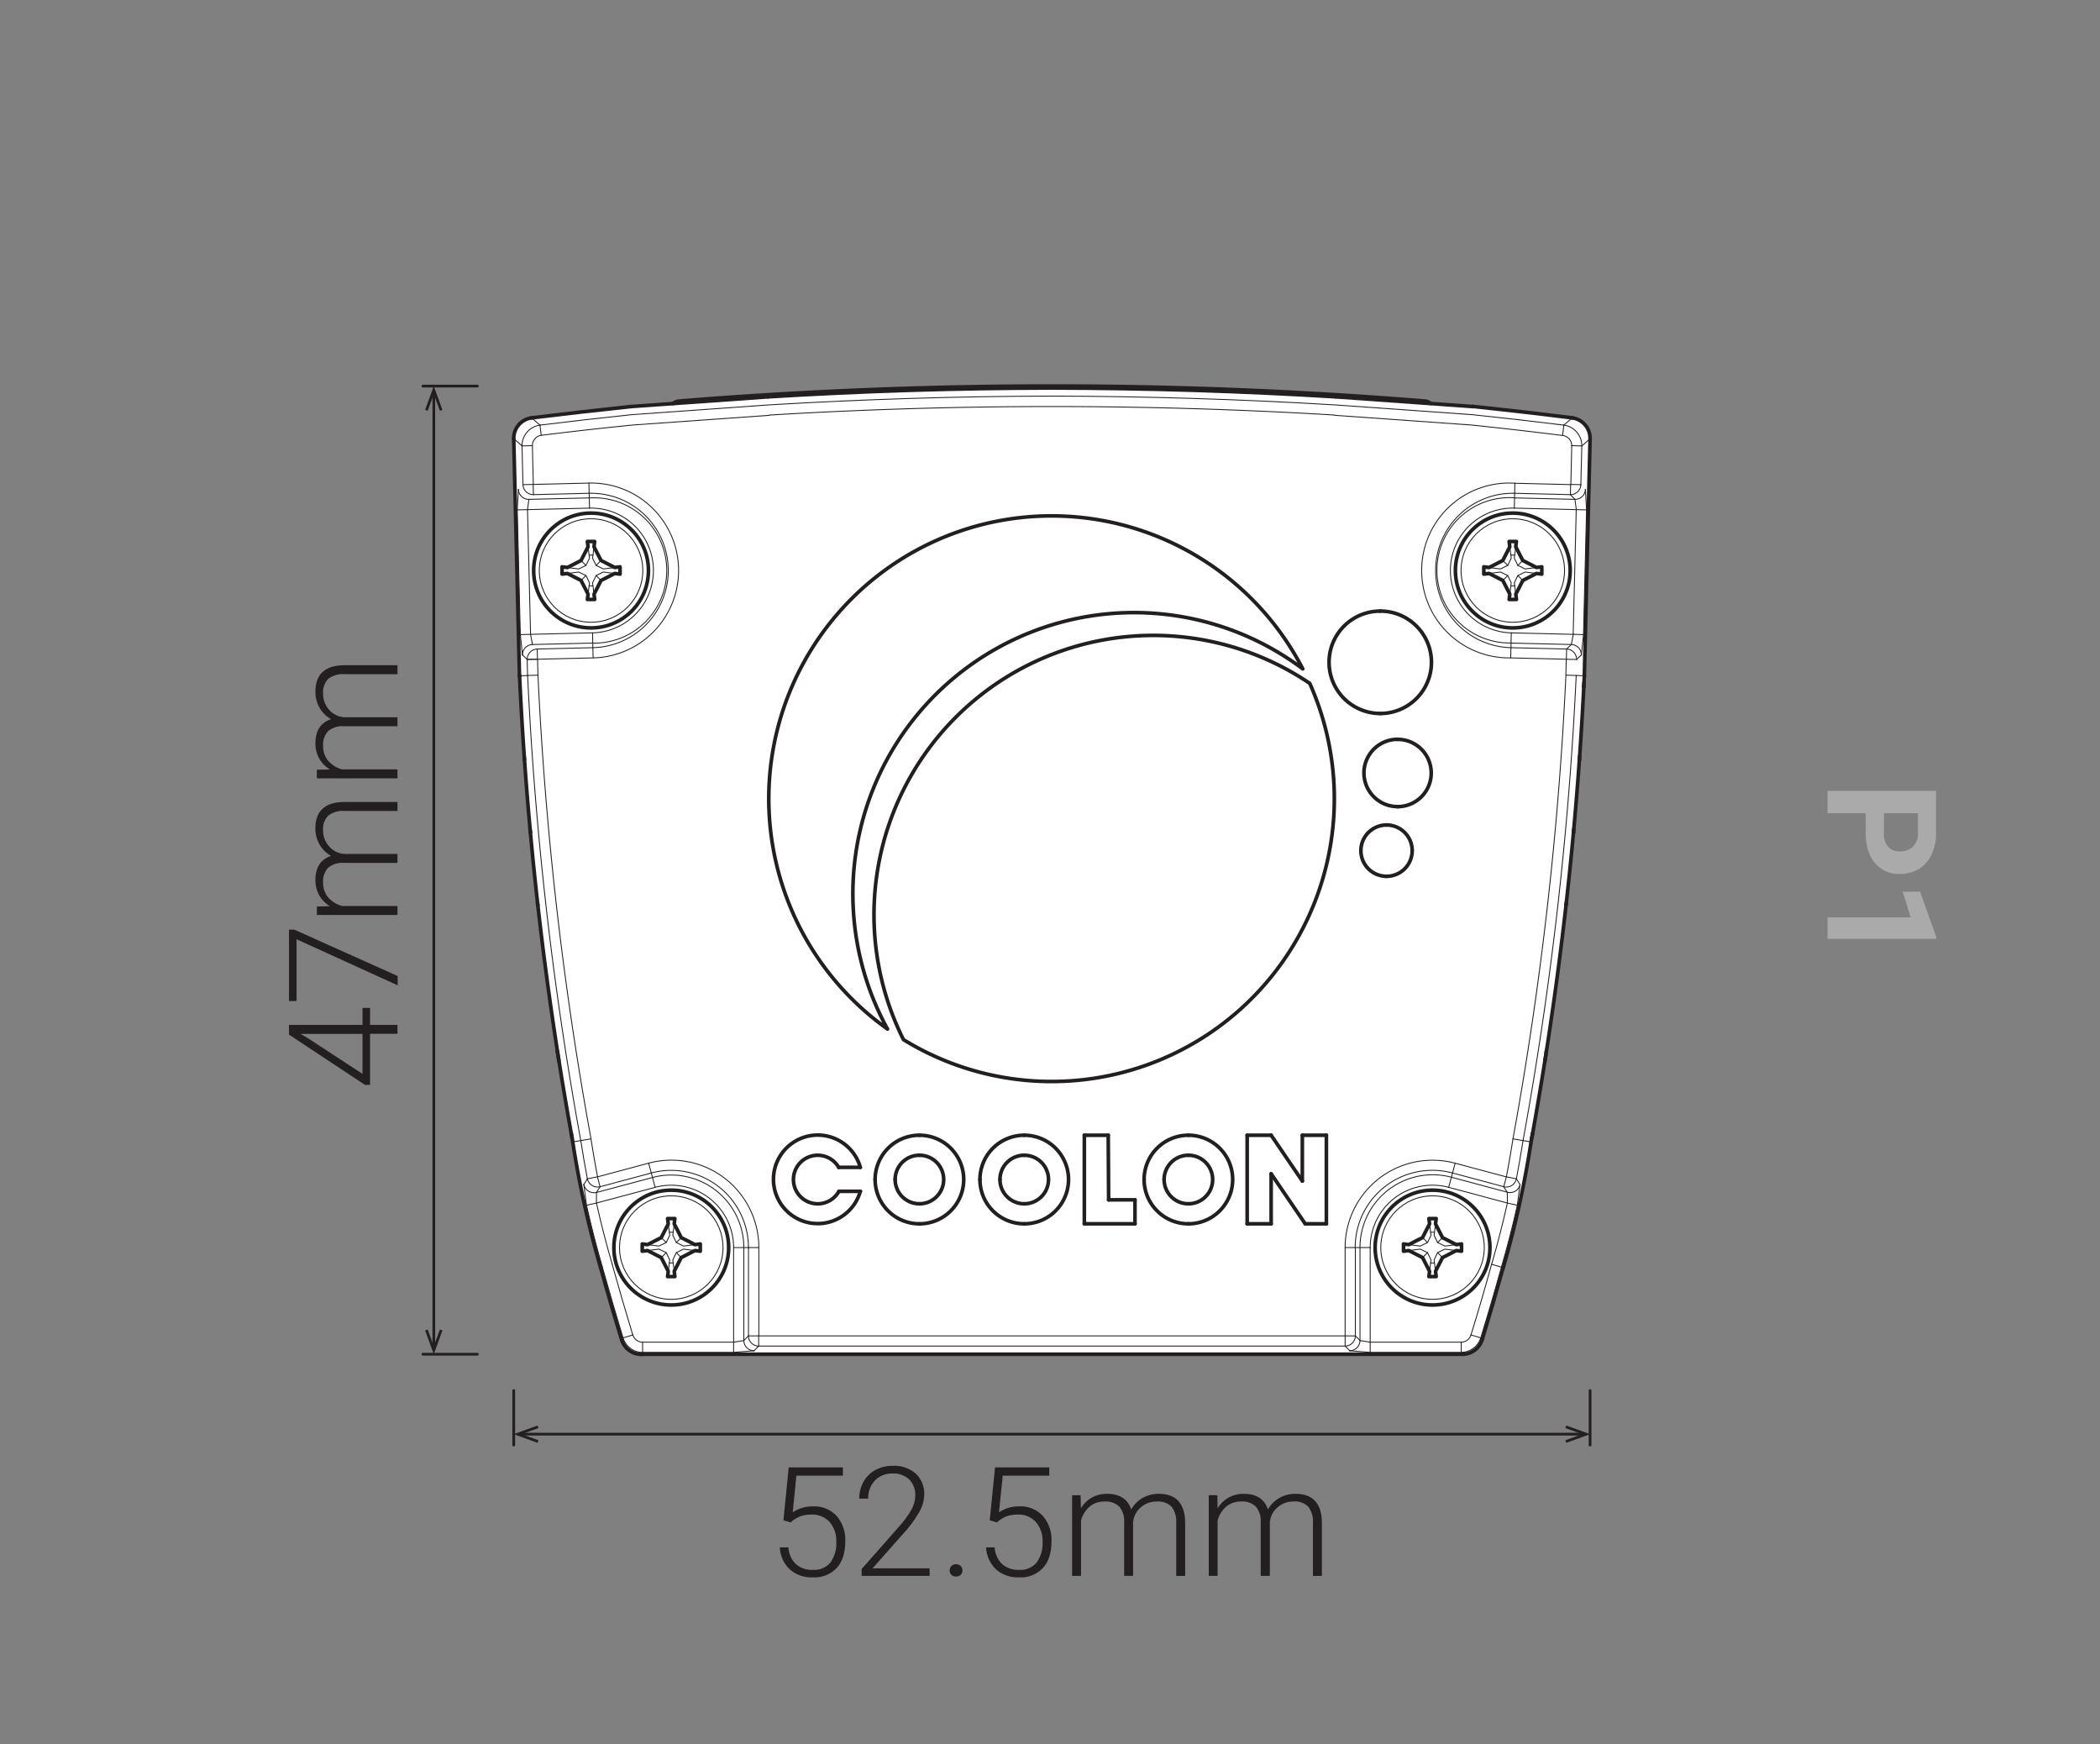 <?xml version="1.0" encoding="UTF-8"?> <svg xmlns="http://www.w3.org/2000/svg" id="Layer_1" data-name="Layer 1" viewBox="0 0 578 480"><rect x="0" y="0" width="578" height="480" fill="#808080" stroke="none"/><defs><style>.cls-1,.cls-4,.cls-5,.cls-7,.cls-8{fill:none;}.cls-1,.cls-4,.cls-5{stroke:#231f20;}.cls-1,.cls-4,.cls-5,.cls-6,.cls-7,.cls-8{stroke-linecap:round;stroke-linejoin:round;}.cls-1{stroke-width:0.75px;}.cls-2{fill:#231f20;}.cls-3,.cls-6{fill:#fff;}.cls-4,.cls-7{stroke-width:0.25px;}.cls-6,.cls-7,.cls-8{stroke:#221f1f;}.cls-9{fill:#aaa;}</style></defs><line class="cls-1" x1="437.65" y1="382.7" x2="437.65" y2="397.7"></line><line class="cls-1" x1="141.4" y1="382.7" x2="141.4" y2="397.7"></line><line class="cls-1" x1="143.51" y1="394.7" x2="435.54" y2="394.7"></line><polygon class="cls-2" points="147.95 397.09 148.2 396.38 143.59 394.7 148.2 393.02 147.95 392.32 141.4 394.7 147.95 397.09"></polygon><polygon class="cls-2" points="431.1 397.09 430.85 396.38 435.46 394.7 430.85 393.02 431.1 392.32 437.65 394.7 431.1 397.09"></polygon><path class="cls-2" d="M215.63,418.4l1.45-14.56H232v2.28H219.19l-1,10.09a9.73,9.73,0,0,1,5.62-1.64,8.3,8.3,0,0,1,6.44,2.62,10,10,0,0,1,2.4,7q0,4.71-2.34,7.32a8.39,8.39,0,0,1-6.59,2.6,9.08,9.08,0,0,1-6.31-2.17,8.85,8.85,0,0,1-2.77-6.09H217a7,7,0,0,0,2.07,4.62,6.63,6.63,0,0,0,4.65,1.57,5.79,5.79,0,0,0,4.83-2,9,9,0,0,0,1.63-5.78,7.77,7.77,0,0,0-1.82-5.35,6.31,6.31,0,0,0-5-2.08,9.23,9.23,0,0,0-3,.45,8.22,8.22,0,0,0-2.73,1.71Z"></path><path class="cls-2" d="M255.86,433.7h-18.7v-1.88l10.23-11.61a27.59,27.59,0,0,0,3.53-4.84,8.14,8.14,0,0,0,1-3.71,6,6,0,0,0-1.66-4.48,6.2,6.2,0,0,0-4.57-1.65,6.45,6.45,0,0,0-4.87,1.92,6.93,6.93,0,0,0-1.86,5H236.5a9.39,9.39,0,0,1,1.14-4.6,8.23,8.23,0,0,1,3.24-3.25,9.69,9.69,0,0,1,4.79-1.18,9,9,0,0,1,6.41,2.16,7.64,7.64,0,0,1,2.3,5.86,10,10,0,0,1-1.3,4.58,34.74,34.74,0,0,1-4.58,6.19l-8.33,9.41h15.69Z"></path><path class="cls-2" d="M261.39,432.23a1.72,1.72,0,0,1,.47-1.22,1.62,1.62,0,0,1,1.28-.51,1.67,1.67,0,0,1,1.29.51,1.72,1.72,0,0,1,.47,1.22,1.6,1.6,0,0,1-.47,1.18,1.8,1.8,0,0,1-1.29.46,1.74,1.74,0,0,1-1.28-.46A1.6,1.6,0,0,1,261.39,432.23Z"></path><path class="cls-2" d="M272.41,418.4l1.46-14.56H288.8v2.28H276l-1.05,10.09a9.76,9.76,0,0,1,5.62-1.64,8.29,8.29,0,0,1,6.44,2.62,10,10,0,0,1,2.4,7q0,4.71-2.34,7.32a8.36,8.36,0,0,1-6.58,2.6,9.06,9.06,0,0,1-6.31-2.17,8.85,8.85,0,0,1-2.77-6.09h2.36a7,7,0,0,0,2.07,4.62,6.61,6.61,0,0,0,4.65,1.57,5.81,5.81,0,0,0,4.83-2,9,9,0,0,0,1.63-5.78,7.81,7.81,0,0,0-1.82-5.35,6.32,6.32,0,0,0-5-2.08,9.21,9.21,0,0,0-3,.45,8.22,8.22,0,0,0-2.73,1.71Z"></path><path class="cls-2" d="M297.42,411.51l.09,3.61a8.19,8.19,0,0,1,3.07-3,8.44,8.44,0,0,1,4.1-1c3.5,0,5.73,1.44,6.67,4.31a8.33,8.33,0,0,1,3.18-3.19,8.85,8.85,0,0,1,4.39-1.12q7.13,0,7.28,7.8v14.8h-2.46V419.08a6.72,6.72,0,0,0-1.28-4.41,5.24,5.24,0,0,0-4.12-1.43,6.48,6.48,0,0,0-4.47,1.71,6.08,6.08,0,0,0-2,4.07V433.7h-2.46V418.9a6.09,6.09,0,0,0-1.34-4.26,5.37,5.37,0,0,0-4.07-1.4,6.2,6.2,0,0,0-4,1.32,7.7,7.7,0,0,0-2.46,3.93V433.7h-2.46V411.51Z"></path><path class="cls-2" d="M335.06,411.51l.08,3.61a8.21,8.21,0,0,1,3.08-3,8.41,8.41,0,0,1,4.1-1q5.25,0,6.66,4.31a8.47,8.47,0,0,1,3.18-3.19,8.88,8.88,0,0,1,4.39-1.12q7.14,0,7.28,7.8v14.8h-2.46V419.08a6.61,6.61,0,0,0-1.28-4.41,5.2,5.2,0,0,0-4.11-1.43,6.45,6.45,0,0,0-4.47,1.71,6,6,0,0,0-2,4.07V433.7H347V418.9a6.09,6.09,0,0,0-1.34-4.26,5.37,5.37,0,0,0-4.07-1.4,6.22,6.22,0,0,0-4,1.32,7.7,7.7,0,0,0-2.46,3.93V433.7H332.7V411.51Z"></path><path class="cls-2" d="M99.78,282.06V277.4h2.07v4.66h7.55v2.46h-7.55v14.05h-1.4L79.54,284.74v-2.68Zm0,13.49v-11H82.71l1.89,1.08Z"></path><path class="cls-2" d="M81,255.85l28.45,12.76v2.56L81.63,258.5v17H79.54V255.85Z"></path><path class="cls-2" d="M87.21,249.48l3.61-.08a8.24,8.24,0,0,1-3-3.08,8.44,8.44,0,0,1-1-4.1q0-5.25,4.3-6.66a8.47,8.47,0,0,1-3.19-3.18A8.87,8.87,0,0,1,86.8,228q0-7.14,7.79-7.28H109.4v2.46H94.77a6.61,6.61,0,0,0-4.41,1.28,5.24,5.24,0,0,0-1.43,4.11A6.54,6.54,0,0,0,90.64,233a6,6,0,0,0,4.07,2H109.4v2.47H94.59a6.09,6.09,0,0,0-4.26,1.34,5.37,5.37,0,0,0-1.4,4.07,6.22,6.22,0,0,0,1.32,4,7.7,7.7,0,0,0,3.93,2.46H109.4v2.46H87.21Z"></path><path class="cls-2" d="M87.21,211.85l3.61-.08a8.24,8.24,0,0,1-3-3.08,8.44,8.44,0,0,1-1-4.1q0-5.25,4.3-6.67a8.33,8.33,0,0,1-3.19-3.18,8.8,8.8,0,0,1-1.11-4.38q0-7.14,7.79-7.28H109.4v2.46H94.77a6.61,6.61,0,0,0-4.41,1.28,5.24,5.24,0,0,0-1.43,4.11,6.58,6.58,0,0,0,1.71,4.47,6.06,6.06,0,0,0,4.07,2H109.4v2.46H94.59a6.14,6.14,0,0,0-4.26,1.34,5.39,5.39,0,0,0-1.4,4.08,6.17,6.17,0,0,0,1.32,4,7.78,7.78,0,0,0,3.93,2.47H109.4v2.46H87.21Z"></path><line class="cls-1" x1="131.4" y1="372.7" x2="116.4" y2="372.7"></line><line class="cls-1" x1="131.4" y1="106.25" x2="116.4" y2="106.25"></line><line class="cls-1" x1="119.4" y1="108.37" x2="119.4" y2="370.58"></line><polygon class="cls-2" points="117.01 112.8 117.72 113.06 119.39 108.44 121.08 113.06 121.78 112.8 119.39 106.25 117.01 112.8"></polygon><polygon class="cls-2" points="117.01 366.15 117.72 365.89 119.39 370.51 121.08 365.89 121.78 366.15 119.39 372.7 117.01 366.15"></polygon><path class="cls-3" d="M405.38,111.88q13.69,1.43,27.35,3.14a5.67,5.67,0,0,1,4.92,5.72q-.75,32.61-1.57,65.24c0,.68-.06,1.33-.1,2,0,.32,0,.66-.06,1v0c-.3,6.39-.7,12.78-1.14,19.15l-.06.83v.1q-.69,9.62-1.55,19.2l-.08.77v.1c-.6,6.41-1.24,12.82-2,19.21l-.08.7v.08q-2.27,20.13-5.4,40.14c-.12.81-.26,1.63-.38,2.42,0,.06,0,.14,0,.2q-1.58,10-3.4,20.05l-.24,1.34-.18,1a263.81,263.81,0,0,1-7.66,34.58c-1.83,6.65-3.79,13.28-5.8,19.87a5.69,5.69,0,0,1-5.37,4H176.48a5.71,5.71,0,0,1-5.37-4q-3-9.89-5.79-19.87a262.23,262.23,0,0,1-7.67-34.58l-.18-1-.24-1.34q-1.81-10-3.4-20.05a.88.88,0,0,1,0-.2c-.12-.81-.26-1.61-.38-2.42q-3.1-20-5.4-40.14v-.08l-.07-.7c-.74-6.39-1.38-12.8-2-19.21V229l-.08-.77q-.85-9.66-1.55-19.3l-.06-.83c-.52-7.39-.93-14.78-1.29-22.16v-.14q-.81-32.58-1.57-65.1a5.67,5.67,0,0,1,4.91-5.72q13.65-1.69,27.36-3.14l11.6-.84a2.93,2.93,0,0,1,1.62-.67,1277.21,1277.21,0,0,1,205.32,0,2.72,2.72,0,0,1,1.55.65c3.82.28,7.62.56,11.43.82Z"></path><g id="LWPOLYLINE"><line class="cls-4" x1="377.13" y1="372.19" x2="371.5" y2="371.74"></line></g><g id="LWPOLYLINE-2" data-name="LWPOLYLINE"><line class="cls-4" x1="370.23" y1="370.46" x2="208.82" y2="370.46"></line></g><g id="LWPOLYLINE-3" data-name="LWPOLYLINE"><line class="cls-4" x1="207.55" y1="371.74" x2="201.92" y2="372.19"></line></g><g id="LWPOLYLINE-4" data-name="LWPOLYLINE"><line class="cls-4" x1="201.92" y1="372.19" x2="176.87" y2="372.19"></line></g><g id="LWPOLYLINE-5" data-name="LWPOLYLINE"><line class="cls-4" x1="402.18" y1="372.19" x2="377.13" y2="372.19"></line></g><g id="ARC"><path class="cls-4" d="M413.74,348.87l-.49-.14"></path></g><g id="LWPOLYLINE-6" data-name="LWPOLYLINE"><line class="cls-4" x1="436.36" y1="134.69" x2="436.68" y2="140.32"></line></g><g id="LWPOLYLINE-7" data-name="LWPOLYLINE"><line class="cls-4" x1="435.84" y1="174.65" x2="435.24" y2="180.26"></line></g><g id="ARC-2" data-name="ARC"><circle class="cls-4" cx="416.38" cy="157.01" r="9.23"></circle></g><g id="LWPOLYLINE-8" data-name="LWPOLYLINE"><line class="cls-4" x1="377.13" y1="343.35" x2="377.13" y2="369.38"></line></g><g id="LWPOLYLINE-9" data-name="LWPOLYLINE"><line class="cls-4" x1="377.13" y1="369.38" x2="402.18" y2="369.38"></line></g><g id="LWPOLYLINE-10" data-name="LWPOLYLINE"><line class="cls-4" x1="399.79" y1="322.82" x2="399.46" y2="324.05"></line></g><g id="LWPOLYLINE-11" data-name="LWPOLYLINE"><line class="cls-4" x1="374.32" y1="343.35" x2="373.04" y2="343.35"></line></g><g id="ARC-3" data-name="ARC"><path class="cls-4" d="M399.79,322.82A21.24,21.24,0,0,0,373,343.35"></path></g><g id="LWPOLYLINE-12" data-name="LWPOLYLINE"><line class="cls-4" x1="413.89" y1="326.6" x2="399.79" y2="322.82"></line></g><g id="LWPOLYLINE-13" data-name="LWPOLYLINE"><line class="cls-4" x1="373.04" y1="343.35" x2="373.04" y2="367.65"></line></g><g id="LWPOLYLINE-14" data-name="LWPOLYLINE"><line class="cls-4" x1="415.9" y1="176.98" x2="415.87" y2="178.25"></line></g><g id="LWPOLYLINE-15" data-name="LWPOLYLINE"><line class="cls-4" x1="416.89" y1="135.76" x2="416.86" y2="137.03"></line></g><g id="ARC-4" data-name="ARC"><path class="cls-4" d="M416.86,137a20,20,0,1,0-1,39.95"></path></g><g id="ARC-5" data-name="ARC"><path class="cls-4" d="M416.89,135.76a21.25,21.25,0,1,0-1,42.49"></path></g><g id="ARC-6" data-name="ARC"><path class="cls-4" d="M437.65,120.74l-2.28,2"></path></g><g id="ARC-7" data-name="ARC"><path class="cls-4" d="M432.73,115l-2.3,2"></path></g><g id="ARC-8" data-name="ARC"><path class="cls-4" d="M407.94,368.73c-.08-.13-.29-.4-.38-.52"></path></g><g id="LWPOLYLINE-16" data-name="LWPOLYLINE"><line class="cls-4" x1="377.13" y1="369.38" x2="374.32" y2="368.93"></line></g><g id="LWPOLYLINE-17" data-name="LWPOLYLINE"><line class="cls-4" x1="377.13" y1="369.38" x2="377.13" y2="372.19"></line></g><g id="LWPOLYLINE-18" data-name="LWPOLYLINE"><line class="cls-4" x1="402.18" y1="372.19" x2="402.18" y2="369.38"></line></g><g id="LWPOLYLINE-19" data-name="LWPOLYLINE"><line class="cls-4" x1="373.04" y1="367.65" x2="374.32" y2="368.93"></line></g><g id="ARC-9" data-name="ARC"><path class="cls-4" d="M370.23,370.46a2.84,2.84,0,0,0,2.81-2.81"></path></g><g id="LWPOLYLINE-20" data-name="LWPOLYLINE"><line class="cls-4" x1="371.5" y1="371.74" x2="370.23" y2="370.46"></line></g><g id="ARC-10" data-name="ARC"><path class="cls-4" d="M402.18,372.19a5.69,5.69,0,0,0,5.38-4"></path></g><g id="LWPOLYLINE-21" data-name="LWPOLYLINE"><line class="cls-4" x1="373.04" y1="367.65" x2="370.23" y2="367.65"></line></g><g id="LWPOLYLINE-22" data-name="LWPOLYLINE"><line class="cls-4" x1="370.23" y1="367.65" x2="370.23" y2="370.46"></line></g><g id="LWPOLYLINE-23" data-name="LWPOLYLINE"><line class="cls-4" x1="377.13" y1="343.35" x2="374.32" y2="343.35"></line></g><g id="LWPOLYLINE-24" data-name="LWPOLYLINE"><line class="cls-4" x1="399.46" y1="324.05" x2="398.73" y2="326.77"></line></g><g id="ARC-11" data-name="ARC"><path class="cls-4" d="M398.73,326.77a17.15,17.15,0,0,0-21.6,16.58"></path></g><g id="ARC-12" data-name="ARC"><path class="cls-4" d="M404.87,367.39q3-9.69,5.67-19.44"></path></g><g id="LWPOLYLINE-25" data-name="LWPOLYLINE"><line class="cls-4" x1="414.88" y1="331.09" x2="398.73" y2="326.77"></line></g><g id="LWPOLYLINE-26" data-name="LWPOLYLINE"><line class="cls-4" x1="413.25" y1="348.73" x2="410.54" y2="347.95"></line></g><g id="ARC-13" data-name="ARC"><path class="cls-4" d="M410.54,348q2.44-8.35,4.34-16.86"></path></g><g id="LWPOLYLINE-27" data-name="LWPOLYLINE"><line class="cls-4" x1="370.23" y1="343.35" x2="373.04" y2="343.35"></line></g><g id="LWPOLYLINE-28" data-name="LWPOLYLINE"><line class="cls-4" x1="399.79" y1="322.82" x2="400.52" y2="320.11"></line></g><g id="LWPOLYLINE-29" data-name="LWPOLYLINE"><line class="cls-4" x1="418.36" y1="326.02" x2="417.62" y2="331.7"></line></g><g id="LWPOLYLINE-30" data-name="LWPOLYLINE"><line class="cls-4" x1="414.87" y1="328.18" x2="414.88" y2="331.09"></line></g><g id="ARC-14" data-name="ARC"><path class="cls-4" d="M418.36,326l-1-1.6"></path></g><g id="ARC-15" data-name="ARC"><path class="cls-4" d="M413.89,326.6a2.84,2.84,0,0,0,3.45-2.05.61.61,0,0,0,0-.13"></path></g><g id="ARC-16" data-name="ARC"><path class="cls-4" d="M414.87,328.18c-.32-.53-.65-1.06-1-1.58"></path></g><g id="ARC-17" data-name="ARC"><path class="cls-4" d="M418.36,326l0,.12a2.84,2.84,0,0,1-3.46,2l-15.41-4.13A20,20,0,0,0,375,338.18a19.68,19.68,0,0,0-.68,5.17v25.58a2.85,2.85,0,0,1-2.82,2.81"></path></g><g id="LWPOLYLINE-31" data-name="LWPOLYLINE"><line class="cls-4" x1="414.61" y1="323.88" x2="413.89" y2="326.6"></line></g><g id="LWPOLYLINE-32" data-name="LWPOLYLINE"><line class="cls-4" x1="432.5" y1="177.38" x2="415.9" y2="176.98"></line></g><g id="LWPOLYLINE-33" data-name="LWPOLYLINE"><line class="cls-4" x1="415.96" y1="174.17" x2="415.9" y2="176.98"></line></g><g id="LWPOLYLINE-34" data-name="LWPOLYLINE"><line class="cls-4" x1="415.96" y1="174.17" x2="433.02" y2="174.58"></line></g><g id="ARC-18" data-name="ARC"><path class="cls-4" d="M433.94,181.5l1.3-1.24"></path></g><g id="ARC-19" data-name="ARC"><path class="cls-4" d="M435.24,180.26a2.83,2.83,0,0,0-2.74-2.88"></path></g><g id="ARC-20" data-name="ARC"><path class="cls-4" d="M431.19,178.62l1.31-1.24"></path></g><g id="ARC-21" data-name="ARC"><path class="cls-4" d="M433.94,181.5a2.85,2.85,0,0,0-2.75-2.88"></path></g><g id="LWPOLYLINE-35" data-name="LWPOLYLINE"><line class="cls-4" x1="431.19" y1="178.62" x2="431.12" y2="181.43"></line></g><g id="LWPOLYLINE-36" data-name="LWPOLYLINE"><line class="cls-4" x1="416.86" y1="137.03" x2="416.79" y2="139.84"></line></g><g id="ARC-22" data-name="ARC"><path class="cls-4" d="M416.79,139.84a17.17,17.17,0,0,0-.83,34.33"></path></g><g id="LWPOLYLINE-37" data-name="LWPOLYLINE"><line class="cls-4" x1="433.02" y1="174.58" x2="432.5" y2="177.38"></line></g><g id="LWPOLYLINE-38" data-name="LWPOLYLINE"><line class="cls-4" x1="415.87" y1="178.25" x2="431.19" y2="178.62"></line></g><g id="LWPOLYLINE-39" data-name="LWPOLYLINE"><line class="cls-4" x1="415.87" y1="178.25" x2="415.8" y2="181.06"></line></g><g id="LWPOLYLINE-40" data-name="LWPOLYLINE"><line class="cls-4" x1="416.86" y1="137.03" x2="433.48" y2="137.43"></line></g><g id="LWPOLYLINE-41" data-name="LWPOLYLINE"><line class="cls-4" x1="433.86" y1="140.26" x2="416.79" y2="139.84"></line></g><g id="ARC-23" data-name="ARC"><path class="cls-4" d="M433,174.58q.44-17.16.84-34.32"></path></g><g id="LWPOLYLINE-42" data-name="LWPOLYLINE"><line class="cls-4" x1="433.48" y1="137.43" x2="433.86" y2="140.26"></line></g><g id="LWPOLYLINE-43" data-name="LWPOLYLINE"><line class="cls-4" x1="416.89" y1="135.76" x2="416.95" y2="132.95"></line></g><g id="LWPOLYLINE-44" data-name="LWPOLYLINE"><line class="cls-4" x1="432.23" y1="136.13" x2="416.89" y2="135.76"></line></g><g id="ARC-24" data-name="ARC"><path class="cls-4" d="M432.23,136.13a2.84,2.84,0,0,0,2.88-2.75"></path></g><g id="ARC-25" data-name="ARC"><path class="cls-4" d="M433.48,137.43l-1.25-1.3"></path></g><g id="ARC-26" data-name="ARC"><path class="cls-4" d="M433.48,137.43a2.83,2.83,0,0,0,2.88-2.74"></path></g><g id="LWPOLYLINE-45" data-name="LWPOLYLINE"><line class="cls-4" x1="432.3" y1="133.32" x2="432.23" y2="136.13"></line></g><g id="ARC-27" data-name="ARC"><circle class="cls-4" cx="416.38" cy="157.01" r="12.05"></circle></g><g id="LWPOLYLINE-46" data-name="LWPOLYLINE"><line class="cls-4" x1="145.11" y1="181.5" x2="145.1" y2="181.5"></line></g><g id="LWPOLYLINE-47" data-name="LWPOLYLINE"><line class="cls-4" x1="143.81" y1="180.26" x2="143.21" y2="174.65"></line></g><g id="LWPOLYLINE-48" data-name="LWPOLYLINE"><line class="cls-4" x1="142.37" y1="140.32" x2="142.69" y2="134.69"></line></g><g id="LWPOLYLINE-49" data-name="LWPOLYLINE"><line class="cls-4" x1="176.87" y1="369.38" x2="201.92" y2="369.38"></line></g><g id="LWPOLYLINE-50" data-name="LWPOLYLINE"><line class="cls-4" x1="179.59" y1="324.05" x2="179.26" y2="322.82"></line></g><g id="ARC-28" data-name="ARC"><path class="cls-4" d="M206,343.35a21.26,21.26,0,0,0-26.75-20.53"></path></g><g id="LWPOLYLINE-51" data-name="LWPOLYLINE"><line class="cls-4" x1="206.01" y1="343.35" x2="204.73" y2="343.35"></line></g><g id="LWPOLYLINE-52" data-name="LWPOLYLINE"><line class="cls-4" x1="179.26" y1="322.82" x2="165.16" y2="326.6"></line></g><g id="LWPOLYLINE-53" data-name="LWPOLYLINE"><line class="cls-4" x1="206.01" y1="367.65" x2="206.01" y2="343.35"></line></g><g id="ARC-29" data-name="ARC"><path class="cls-4" d="M163.18,178.25a21.25,21.25,0,1,0-1-42.49"></path></g><g id="LWPOLYLINE-54" data-name="LWPOLYLINE"><line class="cls-4" x1="163.18" y1="178.25" x2="163.15" y2="176.98"></line></g><g id="ARC-30" data-name="ARC"><path class="cls-4" d="M163.15,177a20,20,0,1,0-1-39.95"></path></g><g id="LWPOLYLINE-55" data-name="LWPOLYLINE"><line class="cls-4" x1="162.19" y1="137.03" x2="162.16" y2="135.76"></line></g><g id="ARC-31" data-name="ARC"><path class="cls-4" d="M143.68,122.72l-2.28-2"></path></g><g id="ARC-32" data-name="ARC"><path class="cls-4" d="M148.62,117l-2.3-2"></path></g><g id="ARC-33" data-name="ARC"><path class="cls-4" d="M176.87,372.19l-.39.51"></path></g><g id="ARC-34" data-name="ARC"><path class="cls-4" d="M171.49,368.21l-.37.5"></path></g><g id="LWPOLYLINE-56" data-name="LWPOLYLINE"><line class="cls-4" x1="204.73" y1="368.93" x2="201.92" y2="369.38"></line></g><g id="LWPOLYLINE-57" data-name="LWPOLYLINE"><line class="cls-4" x1="176.87" y1="369.38" x2="176.87" y2="372.19"></line></g><g id="LWPOLYLINE-58" data-name="LWPOLYLINE"><line class="cls-4" x1="208.82" y1="370.46" x2="207.55" y2="371.74"></line></g><g id="ARC-35" data-name="ARC"><path class="cls-4" d="M206,367.65a2.84,2.84,0,0,0,2.81,2.81"></path></g><g id="LWPOLYLINE-59" data-name="LWPOLYLINE"><line class="cls-4" x1="204.73" y1="368.93" x2="206.01" y2="367.65"></line></g><g id="ARC-36" data-name="ARC"><path class="cls-4" d="M171.49,368.21a5.69,5.69,0,0,0,5.38,4"></path></g><g id="LWPOLYLINE-60" data-name="LWPOLYLINE"><line class="cls-4" x1="208.82" y1="370.46" x2="208.82" y2="367.65"></line></g><g id="LWPOLYLINE-61" data-name="LWPOLYLINE"><line class="cls-4" x1="204.73" y1="343.35" x2="201.92" y2="343.35"></line></g><g id="LWPOLYLINE-62" data-name="LWPOLYLINE"><line class="cls-4" x1="180.32" y1="326.77" x2="179.59" y2="324.05"></line></g><g id="ARC-37" data-name="ARC"><path class="cls-4" d="M168.51,348q2.72,9.76,5.67,19.44"></path></g><g id="LWPOLYLINE-63" data-name="LWPOLYLINE"><line class="cls-4" x1="206.01" y1="367.65" x2="208.82" y2="367.65"></line></g><g id="ARC-38" data-name="ARC"><path class="cls-4" d="M164.17,331.09q1.89,8.51,4.34,16.86"></path></g><g id="LWPOLYLINE-64" data-name="LWPOLYLINE"><line class="cls-4" x1="206.01" y1="343.35" x2="208.82" y2="343.35"></line></g><g id="LWPOLYLINE-65" data-name="LWPOLYLINE"><line class="cls-4" x1="178.53" y1="320.11" x2="179.26" y2="322.82"></line></g><g id="LWPOLYLINE-66" data-name="LWPOLYLINE"><line class="cls-4" x1="164.17" y1="331.09" x2="164.17" y2="328.18"></line></g><g id="LWPOLYLINE-67" data-name="LWPOLYLINE"><line class="cls-4" x1="161.43" y1="331.7" x2="160.69" y2="326.02"></line></g><g id="LWPOLYLINE-68" data-name="LWPOLYLINE"><line class="cls-4" x1="164.44" y1="323.88" x2="165.16" y2="326.6"></line></g><g id="ARC-39" data-name="ARC"><path class="cls-4" d="M165.16,326.6l-1,1.58"></path></g><g id="ARC-40" data-name="ARC"><path class="cls-4" d="M161.67,324.42a2.86,2.86,0,0,0,3.36,2.21l.13,0"></path></g><g id="ARC-41" data-name="ARC"><path class="cls-4" d="M161.67,324.42l-1,1.6"></path></g><g id="ARC-42" data-name="ARC"><path class="cls-4" d="M160.69,326a2.84,2.84,0,0,0,3.36,2.19l.12,0,15.42-4.13a20,20,0,0,1,25.14,19.3v25.58a2.85,2.85,0,0,0,2.82,2.81"></path></g><g id="LWPOLYLINE-69" data-name="LWPOLYLINE"><line class="cls-4" x1="146.03" y1="174.58" x2="163.09" y2="174.17"></line></g><g id="LWPOLYLINE-70" data-name="LWPOLYLINE"><line class="cls-4" x1="163.15" y1="176.98" x2="146.55" y2="177.38"></line></g><g id="ARC-43" data-name="ARC"><path class="cls-4" d="M143.81,180.26l1.29,1.24"></path></g><g id="ARC-44" data-name="ARC"><path class="cls-4" d="M145.11,181.43v.07"></path></g><g id="ARC-45" data-name="ARC"><path class="cls-4" d="M147.86,178.62a2.85,2.85,0,0,0-2.75,2.81"></path></g><g id="LWPOLYLINE-71" data-name="LWPOLYLINE"><line class="cls-4" x1="145.11" y1="181.5" x2="147.93" y2="181.43"></line></g><g id="LWPOLYLINE-72" data-name="LWPOLYLINE"><line class="cls-4" x1="147.93" y1="181.43" x2="145.11" y2="181.43"></line></g><g id="LWPOLYLINE-73" data-name="LWPOLYLINE"><line class="cls-4" x1="147.93" y1="181.43" x2="147.86" y2="178.62"></line></g><g id="LWPOLYLINE-74" data-name="LWPOLYLINE"><line class="cls-4" x1="163.15" y1="176.98" x2="163.09" y2="174.17"></line></g><g id="ARC-46" data-name="ARC"><path class="cls-4" d="M163.09,174.17a17.17,17.17,0,0,0-.83-34.33"></path></g><g id="ARC-47" data-name="ARC"><path class="cls-4" d="M146.55,177.38a2.83,2.83,0,0,0-2.74,2.88"></path></g><g id="LWPOLYLINE-75" data-name="LWPOLYLINE"><line class="cls-4" x1="146.55" y1="177.38" x2="146.03" y2="174.58"></line></g><g id="LWPOLYLINE-76" data-name="LWPOLYLINE"><line class="cls-4" x1="163.25" y1="181.06" x2="163.18" y2="178.25"></line></g><g id="LWPOLYLINE-77" data-name="LWPOLYLINE"><line class="cls-4" x1="147.86" y1="178.62" x2="163.18" y2="178.25"></line></g><g id="LWPOLYLINE-78" data-name="LWPOLYLINE"><line class="cls-4" x1="162.26" y1="139.84" x2="162.19" y2="137.03"></line></g><g id="LWPOLYLINE-79" data-name="LWPOLYLINE"><line class="cls-4" x1="162.26" y1="139.84" x2="145.19" y2="140.26"></line></g><g id="LWPOLYLINE-80" data-name="LWPOLYLINE"><line class="cls-4" x1="145.57" y1="137.43" x2="162.19" y2="137.03"></line></g><g id="ARC-48" data-name="ARC"><path class="cls-4" d="M145.19,140.26q.41,17.16.84,34.32"></path></g><g id="LWPOLYLINE-81" data-name="LWPOLYLINE"><line class="cls-4" x1="145.19" y1="140.26" x2="145.57" y2="137.43"></line></g><g id="LWPOLYLINE-82" data-name="LWPOLYLINE"><line class="cls-4" x1="162.09" y1="132.95" x2="162.16" y2="135.76"></line></g><g id="LWPOLYLINE-83" data-name="LWPOLYLINE"><line class="cls-4" x1="162.16" y1="135.76" x2="146.82" y2="136.13"></line></g><g id="ARC-49" data-name="ARC"><path class="cls-4" d="M143.94,133.38a2.84,2.84,0,0,0,2.88,2.75"></path></g><g id="ARC-50" data-name="ARC"><path class="cls-4" d="M142.69,134.69a2.83,2.83,0,0,0,2.88,2.74"></path></g><g id="LWPOLYLINE-84" data-name="LWPOLYLINE"><line class="cls-4" x1="146.82" y1="136.13" x2="146.75" y2="133.32"></line></g><g id="ARC-51" data-name="ARC"><path class="cls-4" d="M148.62,117a5.72,5.72,0,0,0-4.94,5.72"></path></g><g id="ARC-52" data-name="ARC"><path class="cls-5" d="M171.11,368.73a5.68,5.68,0,0,0,5.37,4"></path></g><g id="ARC-53" data-name="ARC"><path class="cls-5" d="M402.57,372.7a5.68,5.68,0,0,0,5.37-4"></path></g><g id="ARC-54" data-name="ARC"><path class="cls-5" d="M146.32,115a5.69,5.69,0,0,0-4.92,5.71"></path></g><g id="ARC-55" data-name="ARC"><path class="cls-4" d="M174.18,367.39a2.85,2.85,0,0,0,2.69,2"></path></g><g id="ARC-56" data-name="ARC"><path class="cls-4" d="M404.87,367.39a2.85,2.85,0,0,1-2.69,2"></path></g><g id="LWPOLYLINE-85" data-name="LWPOLYLINE"><line class="cls-5" x1="236.82" y1="327.87" x2="230.9" y2="327.87"></line></g><g id="LWPOLYLINE-86" data-name="LWPOLYLINE"><line class="cls-5" x1="230.84" y1="321.27" x2="236.79" y2="321.27"></line></g><g id="LWPOLYLINE-87" data-name="LWPOLYLINE"><line class="cls-5" x1="298.45" y1="336.81" x2="312.39" y2="336.81"></line></g><g id="LWPOLYLINE-88" data-name="LWPOLYLINE"><line class="cls-5" x1="312.39" y1="336.81" x2="312.39" y2="330.21"></line></g><g id="LWPOLYLINE-89" data-name="LWPOLYLINE"><line class="cls-5" x1="312.39" y1="330.21" x2="305.14" y2="330.21"></line></g><g id="LWPOLYLINE-90" data-name="LWPOLYLINE"><line class="cls-5" x1="305.03" y1="312.43" x2="298.45" y2="312.43"></line></g><g id="LWPOLYLINE-91" data-name="LWPOLYLINE"><line class="cls-5" x1="298.45" y1="312.43" x2="298.45" y2="336.81"></line></g><g id="LWPOLYLINE-92" data-name="LWPOLYLINE"><line class="cls-5" x1="343.27" y1="336.81" x2="349.87" y2="336.81"></line></g><g id="LWPOLYLINE-93" data-name="LWPOLYLINE"><line class="cls-5" x1="349.87" y1="336.81" x2="349.87" y2="323.04"></line></g><g id="LWPOLYLINE-94" data-name="LWPOLYLINE"><line class="cls-5" x1="359.24" y1="336.81" x2="365.07" y2="336.81"></line></g><g id="LWPOLYLINE-95" data-name="LWPOLYLINE"><line class="cls-5" x1="365.07" y1="336.81" x2="365.07" y2="312.43"></line></g><g id="LWPOLYLINE-96" data-name="LWPOLYLINE"><line class="cls-5" x1="365.07" y1="312.43" x2="358.45" y2="312.43"></line></g><g id="LWPOLYLINE-97" data-name="LWPOLYLINE"><line class="cls-5" x1="358.45" y1="312.43" x2="358.45" y2="325.04"></line></g><g id="LWPOLYLINE-98" data-name="LWPOLYLINE"><line class="cls-5" x1="349.87" y1="312.43" x2="343.27" y2="312.43"></line></g><g id="LWPOLYLINE-99" data-name="LWPOLYLINE"><line class="cls-5" x1="343.27" y1="312.43" x2="343.27" y2="336.81"></line></g><g id="LWPOLYLINE-100" data-name="LWPOLYLINE"><line class="cls-5" x1="176.48" y1="372.7" x2="402.57" y2="372.7"></line></g><g id="ARC-57" data-name="ARC"><path class="cls-5" d="M407.94,368.73q3-9.9,5.8-19.86"></path></g><g id="ARC-58" data-name="ARC"><path class="cls-4" d="M407.56,368.21q3-9.7,5.69-19.48"></path></g><g id="ARC-59" data-name="ARC"><path class="cls-5" d="M413.74,348.87a267.41,267.41,0,0,0,7.67-34.6"></path></g><g id="ARC-60" data-name="ARC"><path class="cls-4" d="M421.41,314.27l-2.21-.37"></path></g><g id="ARC-61" data-name="ARC"><path class="cls-4" d="M417.37,324.42q1-5.25,1.83-10.52"></path></g><g id="ARC-62" data-name="ARC"><path class="cls-4" d="M413.25,348.73q2.47-8.44,4.37-17"></path></g><g id="ARC-63" data-name="ARC"><path class="cls-4" d="M435.11,133.38c.09-3.55.17-7.11.26-10.66"></path></g><g id="ARC-64" data-name="ARC"><path class="cls-4" d="M435.84,174.65l.84-34.33"></path></g><g id="ARC-65" data-name="ARC"><circle class="cls-5" cx="416.38" cy="157.01" r="9.03"></circle></g><g id="ARC-66" data-name="ARC"><path class="cls-5" d="M421.41,314.27A963.18,963.18,0,0,0,436.07,186"></path></g><g id="ARC-67" data-name="ARC"><path class="cls-4" d="M433.83,185.9l2.24.08"></path></g><g id="ARC-68" data-name="ARC"><path class="cls-4" d="M419.2,313.9a958.66,958.66,0,0,0,14.63-128"></path></g><g id="ARC-69" data-name="ARC"><path class="cls-5" d="M432.73,115q-13.65-1.71-27.35-3.14"></path></g><g id="ARC-70" data-name="ARC"><path class="cls-5" d="M367.67,109.21q-39-2.37-78.15-2.43"></path></g><g id="ARC-71" data-name="ARC"><path class="cls-5" d="M211.38,109.21l-37.71,2.68"></path></g><g id="ARC-72" data-name="ARC"><path class="cls-5" d="M405.38,111.89l-37.71-2.68"></path></g><g id="ARC-73" data-name="ARC"><path class="cls-5" d="M436.07,186q.81-32.61,1.58-65.24"></path></g><g id="ARC-74" data-name="ARC"><path class="cls-5" d="M141.4,120.74q.76,32.63,1.58,65.24"></path></g><g id="LWPOLYLINE-101" data-name="LWPOLYLINE"><line class="cls-4" x1="404.87" y1="367.39" x2="407.56" y2="368.21"></line></g><g id="LWPOLYLINE-102" data-name="LWPOLYLINE"><line class="cls-4" x1="417.62" y1="331.7" x2="414.88" y2="331.09"></line></g><g id="LWPOLYLINE-103" data-name="LWPOLYLINE"><line class="cls-4" x1="417.37" y1="324.42" x2="414.61" y2="323.88"></line></g><g id="LWPOLYLINE-104" data-name="LWPOLYLINE"><line class="cls-4" x1="416.42" y1="313.43" x2="419.2" y2="313.9"></line></g><g id="LWPOLYLINE-105" data-name="LWPOLYLINE"><line class="cls-4" x1="433.83" y1="185.9" x2="431.02" y2="185.81"></line></g><g id="LWPOLYLINE-106" data-name="LWPOLYLINE"><line class="cls-4" x1="431.12" y1="181.43" x2="433.94" y2="181.5"></line></g><g id="LWPOLYLINE-107" data-name="LWPOLYLINE"><line class="cls-4" x1="433.02" y1="174.58" x2="435.84" y2="174.65"></line></g><g id="LWPOLYLINE-108" data-name="LWPOLYLINE"><line class="cls-4" x1="436.68" y1="140.32" x2="433.86" y2="140.26"></line></g><g id="LWPOLYLINE-109" data-name="LWPOLYLINE"><line class="cls-4" x1="435.11" y1="133.38" x2="432.3" y2="133.32"></line></g><g id="LWPOLYLINE-110" data-name="LWPOLYLINE"><line class="cls-4" x1="432.55" y1="122.65" x2="435.37" y2="122.72"></line></g><g id="LWPOLYLINE-111" data-name="LWPOLYLINE"><line class="cls-4" x1="430.43" y1="117" x2="430.09" y2="119.8"></line></g><g id="ARC-75" data-name="ARC"><path class="cls-4" d="M165.8,348.73q2.72,9.76,5.69,19.48"></path></g><g id="ARC-76" data-name="ARC"><path class="cls-5" d="M165.31,348.87q2.77,10,5.8,19.86"></path></g><g id="ARC-77" data-name="ARC"><path class="cls-4" d="M161.43,331.7q1.9,8.58,4.37,17"></path></g><g id="ARC-78" data-name="ARC"><path class="cls-4" d="M159.85,313.9q.81,5.28,1.82,10.52"></path></g><g id="ARC-79" data-name="ARC"><path class="cls-4" d="M159.85,313.9l-2.21.37"></path></g><g id="ARC-80" data-name="ARC"><path class="cls-5" d="M157.64,314.27a267.41,267.41,0,0,0,7.67,34.6"></path></g><g id="ARC-81" data-name="ARC"><path class="cls-4" d="M145.11,181.5c0,1.47.07,2.94.11,4.4"></path></g><g id="ARC-82" data-name="ARC"><path class="cls-4" d="M142.37,140.32l.84,34.33"></path></g><g id="ARC-83" data-name="ARC"><path class="cls-4" d="M143.68,122.72c.09,3.55.17,7.11.26,10.66"></path></g><g id="ARC-84" data-name="ARC"><path class="cls-4" d="M145.22,185.9a958.66,958.66,0,0,0,14.63,128"></path></g><g id="ARC-85" data-name="ARC"><path class="cls-4" d="M143,186l2.24-.08"></path></g><g id="ARC-86" data-name="ARC"><path class="cls-5" d="M143,186a963.18,963.18,0,0,0,14.66,128.29"></path></g><g id="ARC-87" data-name="ARC"><path class="cls-5" d="M173.67,111.89Q160,113.32,146.32,115"></path></g><g id="ARC-88" data-name="ARC"><path class="cls-4" d="M430.43,117q-12.6-1.56-25.25-2.88l-37.66-2.68q-39-2.35-78-2.43-39,.08-78,2.43l-37.66,2.68q-12.65,1.32-25.25,2.88"></path></g><g id="ARC-89" data-name="ARC"><path class="cls-5" d="M289.52,106.78q-39.09.06-78.14,2.43"></path></g><g id="LWPOLYLINE-112" data-name="LWPOLYLINE"><line class="cls-4" x1="171.49" y1="368.21" x2="174.18" y2="367.39"></line></g><g id="LWPOLYLINE-113" data-name="LWPOLYLINE"><path class="cls-4" d="M161.43,331.7l2.74-.61,16.15-4.32a17.17,17.17,0,0,1,21.6,16.58v28.84"></path></g><g id="LWPOLYLINE-114" data-name="LWPOLYLINE"><line class="cls-4" x1="164.44" y1="323.88" x2="161.67" y2="324.42"></line></g><g id="LWPOLYLINE-115" data-name="LWPOLYLINE"><line class="cls-4" x1="159.85" y1="313.9" x2="162.63" y2="313.43"></line></g><g id="LWPOLYLINE-116" data-name="LWPOLYLINE"><line class="cls-4" x1="148.03" y1="185.81" x2="145.22" y2="185.9"></line></g><g id="LWPOLYLINE-117" data-name="LWPOLYLINE"><line class="cls-4" x1="143.21" y1="174.65" x2="146.03" y2="174.58"></line></g><g id="LWPOLYLINE-118" data-name="LWPOLYLINE"><line class="cls-4" x1="145.19" y1="140.26" x2="142.37" y2="140.32"></line></g><g id="LWPOLYLINE-119" data-name="LWPOLYLINE"><line class="cls-4" x1="146.75" y1="133.32" x2="143.94" y2="133.38"></line></g><g id="LWPOLYLINE-120" data-name="LWPOLYLINE"><line class="cls-4" x1="143.68" y1="122.72" x2="146.5" y2="122.65"></line></g><g id="LWPOLYLINE-121" data-name="LWPOLYLINE"><line class="cls-4" x1="148.96" y1="119.8" x2="148.62" y2="117"></line></g><g id="ARC-90" data-name="ARC"><path class="cls-5" d="M230.84,321.27a6.68,6.68,0,1,0,.06,6.6"></path></g><g id="ARC-91" data-name="ARC"><path class="cls-5" d="M236.79,321.27a12.18,12.18,0,1,0,0,6.6"></path></g><g id="ARC-92" data-name="ARC"><path class="cls-5" d="M384.67,222a9.26,9.26,0,0,0,0-18.52"></path></g><g id="ARC-93" data-name="ARC"><path class="cls-5" d="M384.67,203.47a9.26,9.26,0,1,0,0,18.52"></path></g><g id="ARC-94" data-name="ARC"><path class="cls-5" d="M381.63,241.17a7.06,7.06,0,1,0,0-14.12"></path></g><g id="ARC-95" data-name="ARC"><path class="cls-5" d="M381.63,227.05a7.06,7.06,0,0,0,0,14.12"></path></g><g id="ARC-96" data-name="ARC"><path class="cls-5" d="M253.06,312.43a12.19,12.19,0,0,0-12.19,12.19"></path></g><g id="ARC-97" data-name="ARC"><path class="cls-5" d="M253.06,336.81a12.19,12.19,0,0,0,0-24.38"></path></g><g id="ARC-98" data-name="ARC"><path class="cls-5" d="M240.87,324.62a12.19,12.19,0,0,0,12.19,12.19"></path></g><g id="ARC-99" data-name="ARC"><path class="cls-5" d="M253.06,317.94a6.68,6.68,0,0,0-6.68,6.68"></path></g><g id="ARC-100" data-name="ARC"><path class="cls-5" d="M253.06,331.3a6.68,6.68,0,0,0,0-13.36"></path></g><g id="ARC-101" data-name="ARC"><path class="cls-5" d="M246.38,324.62a6.68,6.68,0,0,0,6.68,6.68"></path></g><g id="ARC-102" data-name="ARC"><path class="cls-5" d="M281.91,312.43a12.19,12.19,0,0,0-12.19,12.19"></path></g><g id="ARC-103" data-name="ARC"><path class="cls-5" d="M281.91,336.81a12.19,12.19,0,0,0,0-24.38"></path></g><g id="ARC-104" data-name="ARC"><path class="cls-5" d="M269.72,324.62a12.19,12.19,0,0,0,12.19,12.19"></path></g><g id="ARC-105" data-name="ARC"><path class="cls-5" d="M281.91,317.94a6.68,6.68,0,0,0-6.68,6.68"></path></g><g id="ARC-106" data-name="ARC"><path class="cls-5" d="M281.91,331.3a6.68,6.68,0,0,0,0-13.36"></path></g><g id="ARC-107" data-name="ARC"><path class="cls-5" d="M275.23,324.62a6.68,6.68,0,0,0,6.68,6.68"></path></g><g id="LWPOLYLINE-122" data-name="LWPOLYLINE"><line class="cls-5" x1="305.14" y1="330.21" x2="305.03" y2="312.43"></line></g><g id="ARC-108" data-name="ARC"><path class="cls-5" d="M327.09,312.43a12.19,12.19,0,0,0-12.19,12.19"></path></g><g id="ARC-109" data-name="ARC"><path class="cls-5" d="M327.09,336.81a12.19,12.19,0,0,0,0-24.38"></path></g><g id="ARC-110" data-name="ARC"><path class="cls-5" d="M314.9,324.62a12.19,12.19,0,0,0,12.19,12.19"></path></g><g id="ARC-111" data-name="ARC"><path class="cls-5" d="M327.09,317.94a6.68,6.68,0,0,0-6.68,6.68"></path></g><g id="ARC-112" data-name="ARC"><path class="cls-5" d="M327.09,331.3a6.68,6.68,0,0,0,0-13.36"></path></g><g id="ARC-113" data-name="ARC"><path class="cls-5" d="M320.41,324.62a6.68,6.68,0,0,0,6.68,6.68"></path></g><g id="ARC-114" data-name="ARC"><path class="cls-5" d="M360.49,188.07a77.83,77.83,0,0,1-111.82,98.05,76.87,76.87,0,0,1,111.82-98.05Z"></path></g><g id="ARC-115" data-name="ARC"><path class="cls-5" d="M379.9,196.36a14.09,14.09,0,1,0,0-28.18"></path></g><g id="ARC-116" data-name="ARC"><path class="cls-5" d="M379.9,168.18a14.09,14.09,0,1,0,0,28.18"></path></g><g id="ARC-117" data-name="ARC"><path class="cls-5" d="M244.28,283.21a77.39,77.39,0,0,1,114.29-99.13,77.83,77.83,0,1,0-114.29,99.13Z"></path></g><g id="LWPOLYLINE-123" data-name="LWPOLYLINE"><line class="cls-5" x1="349.87" y1="323.04" x2="359.24" y2="336.81"></line></g><g id="LWPOLYLINE-124" data-name="LWPOLYLINE"><line class="cls-5" x1="358.45" y1="325.04" x2="349.87" y2="312.43"></line></g><g id="LWPOLYLINE-125" data-name="LWPOLYLINE"><line class="cls-5" x1="157.46" y1="313.28" x2="157.24" y2="312.05"></line></g><g id="ARC-118" data-name="ARC"><path class="cls-5" d="M157.22,312s0,.06,0,.09"></path></g><g id="ARC-119" data-name="ARC"><path class="cls-5" d="M153.78,291.7c0,.06,0,.13,0,.2"></path></g><g id="LWPOLYLINE-126" data-name="LWPOLYLINE"><line class="cls-5" x1="153.78" y1="291.7" x2="153.43" y2="289.47"></line></g><g id="ARC-120" data-name="ARC"><path class="cls-5" d="M153.41,289.26a1.49,1.49,0,0,0,0,.21"></path></g><g id="ARC-121" data-name="ARC"><path class="cls-5" d="M148,249.06a.19.19,0,0,0,0,.08"></path></g><g id="LWPOLYLINE-127" data-name="LWPOLYLINE"><line class="cls-5" x1="148.01" y1="249.06" x2="147.93" y2="248.37"></line></g><g id="ARC-122" data-name="ARC"><path class="cls-5" d="M146,229s0,.07,0,.11"></path></g><g id="LWPOLYLINE-128" data-name="LWPOLYLINE"><line class="cls-5" x1="145.96" y1="229.04" x2="145.89" y2="228.27"></line></g><g id="ARC-123" data-name="ARC"><path class="cls-5" d="M144.33,209s0,.07,0,.1"></path></g><g id="LWPOLYLINE-129" data-name="LWPOLYLINE"><line class="cls-5" x1="144.33" y1="208.99" x2="144.27" y2="208.14"></line></g><g id="ARC-124" data-name="ARC"><path class="cls-5" d="M143,185.86V186"></path></g><g id="ARC-125" data-name="ARC"><path class="cls-5" d="M405.38,111.89l-.18,0"></path></g><g id="LWPOLYLINE-130" data-name="LWPOLYLINE"><path class="cls-5" d="M417.37,166l-1-1a2.82,2.82,0,0,0-1.44-.77,7.34,7.34,0,1,1,8.65-8.65,2.82,2.82,0,0,0,.77,1.44l1,1"></path></g><g id="ARC-126" data-name="ARC"><path class="cls-4" d="M436.07,186v-.12"></path></g><g id="LWPOLYLINE-131" data-name="LWPOLYLINE"><line class="cls-5" x1="435.97" y1="188" x2="435.93" y2="188.9"></line></g><g id="ARC-127" data-name="ARC"><path class="cls-5" d="M435.92,189s0-.06,0-.09"></path></g><g id="LWPOLYLINE-132" data-name="LWPOLYLINE"><line class="cls-5" x1="434.78" y1="208.14" x2="434.72" y2="208.99"></line></g><g id="ARC-128" data-name="ARC"><path class="cls-5" d="M434.71,209.09s0-.07,0-.1"></path></g><g id="LWPOLYLINE-133" data-name="LWPOLYLINE"><line class="cls-5" x1="433.16" y1="228.27" x2="433.09" y2="229.04"></line></g><g id="ARC-129" data-name="ARC"><path class="cls-5" d="M433.08,229.15s0-.07,0-.11"></path></g><g id="LWPOLYLINE-134" data-name="LWPOLYLINE"><line class="cls-5" x1="431.12" y1="248.37" x2="431.04" y2="249.06"></line></g><g id="ARC-130" data-name="ARC"><path class="cls-5" d="M431,249.14a.19.19,0,0,0,0-.08"></path></g><g id="ARC-131" data-name="ARC"><path class="cls-5" d="M425.62,289.47a1.49,1.49,0,0,0,0-.21"></path></g><g id="LWPOLYLINE-135" data-name="LWPOLYLINE"><line class="cls-5" x1="425.62" y1="289.47" x2="425.27" y2="291.7"></line></g><g id="ARC-132" data-name="ARC"><path class="cls-5" d="M425.23,291.9c0-.07,0-.14,0-.2"></path></g><g id="ARC-133" data-name="ARC"><path class="cls-5" d="M421.81,312.05s0-.06,0-.09"></path></g><g id="LWPOLYLINE-136" data-name="LWPOLYLINE"><line class="cls-5" x1="421.81" y1="312.05" x2="421.59" y2="313.28"></line></g><g id="ARC-134" data-name="ARC"><path class="cls-5" d="M185.28,111.06a2.81,2.81,0,0,1,1.61-.68,1276.06,1276.06,0,0,1,205.32,0,2.75,2.75,0,0,1,1.56.67"></path></g><g id="ARC-135" data-name="ARC"><path class="cls-4" d="M430.43,117a5.72,5.72,0,0,1,4.94,5.72"></path></g><g id="ARC-136" data-name="ARC"><path class="cls-4" d="M149,119.8a2.84,2.84,0,0,0-2.46,2.85c.08,3.56.16,7.11.25,10.67l15.34-.37a24.06,24.06,0,1,1,1.16,48.11l-15.32.37c0,1.46.07,2.92.1,4.38a956.28,956.28,0,0,0,14.6,127.62q.8,5.25,1.81,10.45l14.09-3.77a23.79,23.79,0,0,1,6.23-.82,24.06,24.06,0,0,1,24.06,24.06v24.3H370.23v-24.3a23.77,23.77,0,0,1,.82-6.22,24.06,24.06,0,0,1,29.47-17l14.09,3.77q1-5.2,1.81-10.45A957.93,957.93,0,0,0,431,185.81c0-1.46.07-2.92.1-4.38l-15.32-.37A24.06,24.06,0,1,1,417,133l15.35.37c.09-3.56.17-7.11.25-10.67a2.84,2.84,0,0,0-2.46-2.85q-12.55-1.56-25.15-2.88l-37.61-2.67v-.07a1290.71,1290.71,0,0,0-155.62,0v.07l-37.6,2.67Q161.52,118.24,149,119.8Z"></path></g><g id="ARC-137" data-name="ARC"><path class="cls-5" d="M432.73,115a5.69,5.69,0,0,1,4.92,5.71"></path></g><g id="ARC-138" data-name="ARC"><circle class="cls-4" cx="394.29" cy="343.35" r="9.23"></circle></g><g id="ARC-139" data-name="ARC"><circle class="cls-4" cx="394.29" cy="343.35" r="12.05"></circle></g><g id="ARC-140" data-name="ARC"><circle class="cls-5" cx="394.29" cy="343.35" r="9.03"></circle></g><g id="LWPOLYLINE-137" data-name="LWPOLYLINE"><path class="cls-5" d="M395.29,352.33l-1-1a2.83,2.83,0,0,0-1.43-.77,7.33,7.33,0,1,1,8.64-8.64,2.83,2.83,0,0,0,.77,1.43l1,1"></path></g><g id="ARC-141" data-name="ARC"><circle class="cls-4" cx="162.67" cy="157.01" r="9.23"></circle></g><g id="ARC-142" data-name="ARC"><circle class="cls-4" cx="162.67" cy="157.01" r="12.05"></circle></g><g id="ARC-143" data-name="ARC"><circle class="cls-5" cx="162.67" cy="157.01" r="9.03"></circle></g><g id="LWPOLYLINE-138" data-name="LWPOLYLINE"><path class="cls-5" d="M161.68,166l1-1a2.82,2.82,0,0,1,1.44-.77,7.34,7.34,0,1,0-8.65-8.65,2.9,2.9,0,0,1-.77,1.44l-1,1"></path></g><g id="ARC-144" data-name="ARC"><circle class="cls-4" cx="184.76" cy="343.35" r="9.23"></circle></g><g id="ARC-145" data-name="ARC"><circle class="cls-4" cx="184.76" cy="343.35" r="12.05"></circle></g><g id="ARC-146" data-name="ARC"><circle class="cls-5" cx="184.76" cy="343.35" r="9.03"></circle></g><g id="LWPOLYLINE-139" data-name="LWPOLYLINE"><path class="cls-5" d="M183.76,352.33l1-1a2.83,2.83,0,0,1,1.43-.77,7.33,7.33,0,1,0-8.64-8.64,2.83,2.83,0,0,1-.77,1.43l-1,1"></path></g><g id="ARC-147" data-name="ARC"><circle class="cls-6" cx="162.68" cy="157.01" r="15.8"></circle></g><g id="LWPOLYLINE-140" data-name="LWPOLYLINE"><line class="cls-7" x1="164.07" y1="158.4" x2="165.42" y2="159.75"></line></g><g id="LWPOLYLINE-141" data-name="LWPOLYLINE"><polyline class="cls-7" points="163.49 163.52 163.1 160.39 164.07 158.4 166.06 157.43 169.19 157.82"></polyline></g><g id="LWPOLYLINE-142" data-name="LWPOLYLINE"><line class="cls-7" x1="163.2" y1="161.24" x2="162.15" y2="161.24"></line></g><g id="LWPOLYLINE-143" data-name="LWPOLYLINE"><line class="cls-7" x1="161.28" y1="158.4" x2="159.93" y2="159.75"></line></g><g id="LWPOLYLINE-144" data-name="LWPOLYLINE"><polyline class="cls-7" points="156.16 157.82 159.29 157.43 161.28 158.4 162.25 160.39 161.86 163.52"></polyline></g><g id="LWPOLYLINE-145" data-name="LWPOLYLINE"><line class="cls-7" x1="161.28" y1="155.61" x2="159.93" y2="154.26"></line></g><g id="LWPOLYLINE-146" data-name="LWPOLYLINE"><polyline class="cls-7" points="161.86 150.49 162.25 153.62 161.28 155.61 159.29 156.58 156.16 156.19"></polyline></g><g id="LWPOLYLINE-147" data-name="LWPOLYLINE"><line class="cls-7" x1="162.15" y1="152.77" x2="163.2" y2="152.77"></line></g><g id="LWPOLYLINE-148" data-name="LWPOLYLINE"><line class="cls-7" x1="164.07" y1="155.61" x2="165.42" y2="154.26"></line></g><g id="ARC-148" data-name="ARC"><path class="cls-8" d="M163.49,150.49l.18-1.46h-2l.18,1.46c-.66,1.25-1.3,2.5-1.93,3.77-1.26.63-2.52,1.27-3.77,1.93L154.7,156c0,.66,0,1.33,0,2l1.46-.18c1.25.66,2.51,1.3,3.77,1.93.63,1.27,1.27,2.52,1.93,3.77l-.18,1.46c.66,0,1.33,0,2,0l-.18-1.46c.66-1.25,1.3-2.5,1.93-3.77,1.27-.63,2.52-1.27,3.77-1.93l1.46.18c0-.66,0-1.33,0-2l-1.46.18c-1.25-.66-2.5-1.3-3.77-1.93C164.79,153,164.15,151.74,163.49,150.49Z"></path></g><g id="LWPOLYLINE-149" data-name="LWPOLYLINE"><polyline class="cls-7" points="169.19 156.19 166.06 156.58 164.07 155.61 163.1 153.62 163.49 150.49"></polyline></g><g id="ARC-149" data-name="ARC"><circle class="cls-7" cx="162.68" cy="157.01" r="14.24"></circle></g><g id="ARC-150" data-name="ARC"><circle class="cls-6" cx="416.38" cy="157.01" r="15.8"></circle></g><g id="LWPOLYLINE-150" data-name="LWPOLYLINE"><line class="cls-7" x1="417.77" y1="158.4" x2="419.12" y2="159.75"></line></g><g id="LWPOLYLINE-151" data-name="LWPOLYLINE"><polyline class="cls-7" points="417.19 163.52 416.8 160.39 417.77 158.4 419.76 157.43 422.89 157.82"></polyline></g><g id="LWPOLYLINE-152" data-name="LWPOLYLINE"><line class="cls-7" x1="416.91" y1="161.24" x2="415.85" y2="161.24"></line></g><g id="LWPOLYLINE-153" data-name="LWPOLYLINE"><line class="cls-7" x1="414.99" y1="158.4" x2="413.63" y2="159.75"></line></g><g id="LWPOLYLINE-154" data-name="LWPOLYLINE"><polyline class="cls-7" points="409.86 157.82 412.99 157.43 414.99 158.4 415.95 160.39 415.56 163.52"></polyline></g><g id="LWPOLYLINE-155" data-name="LWPOLYLINE"><line class="cls-7" x1="414.99" y1="155.61" x2="413.63" y2="154.26"></line></g><g id="LWPOLYLINE-156" data-name="LWPOLYLINE"><polyline class="cls-7" points="415.56 150.49 415.95 153.62 414.99 155.61 412.99 156.58 409.86 156.19"></polyline></g><g id="LWPOLYLINE-157" data-name="LWPOLYLINE"><line class="cls-7" x1="415.85" y1="152.77" x2="416.91" y2="152.77"></line></g><g id="LWPOLYLINE-158" data-name="LWPOLYLINE"><line class="cls-7" x1="417.77" y1="155.61" x2="419.12" y2="154.26"></line></g><g id="ARC-151" data-name="ARC"><path class="cls-8" d="M417.19,150.49l.18-1.46h-2l.18,1.46c-.66,1.25-1.3,2.5-1.93,3.77-1.26.63-2.52,1.27-3.77,1.93L408.4,156c0,.66,0,1.33,0,2l1.46-.18c1.25.66,2.51,1.3,3.77,1.93.63,1.27,1.27,2.52,1.93,3.77l-.18,1.46c.66,0,1.33,0,2,0l-.18-1.46c.66-1.25,1.31-2.5,1.93-3.77,1.27-.63,2.52-1.27,3.77-1.93l1.46.18c0-.66,0-1.33,0-2l-1.46.18c-1.25-.66-2.5-1.3-3.77-1.93C418.5,153,417.85,151.74,417.19,150.49Z"></path></g><g id="LWPOLYLINE-159" data-name="LWPOLYLINE"><polyline class="cls-7" points="422.89 156.19 419.76 156.58 417.77 155.61 416.8 153.62 417.19 150.49"></polyline></g><g id="ARC-152" data-name="ARC"><circle class="cls-7" cx="416.38" cy="157.01" r="14.24"></circle></g><g id="ARC-153" data-name="ARC"><circle class="cls-6" cx="394.29" cy="343.35" r="15.8"></circle></g><g id="LWPOLYLINE-160" data-name="LWPOLYLINE"><line class="cls-7" x1="395.68" y1="344.74" x2="397.04" y2="346.1"></line></g><g id="LWPOLYLINE-161" data-name="LWPOLYLINE"><polyline class="cls-7" points="395.11 349.87 394.72 346.74 395.68 344.74 397.68 343.77 400.81 344.17"></polyline></g><g id="LWPOLYLINE-162" data-name="LWPOLYLINE"><line class="cls-7" x1="394.82" y1="347.58" x2="393.76" y2="347.58"></line></g><g id="LWPOLYLINE-163" data-name="LWPOLYLINE"><line class="cls-7" x1="392.9" y1="344.74" x2="391.55" y2="346.1"></line></g><g id="LWPOLYLINE-164" data-name="LWPOLYLINE"><polyline class="cls-7" points="387.78 344.17 390.91 343.77 392.9 344.74 393.87 346.74 393.48 349.87"></polyline></g><g id="LWPOLYLINE-165" data-name="LWPOLYLINE"><line class="cls-7" x1="392.9" y1="341.96" x2="391.55" y2="340.61"></line></g><g id="LWPOLYLINE-166" data-name="LWPOLYLINE"><polyline class="cls-7" points="393.48 336.84 393.87 339.97 392.9 341.96 390.91 342.93 387.78 342.54"></polyline></g><g id="LWPOLYLINE-167" data-name="LWPOLYLINE"><line class="cls-7" x1="393.76" y1="339.12" x2="394.82" y2="339.12"></line></g><g id="LWPOLYLINE-168" data-name="LWPOLYLINE"><line class="cls-7" x1="395.68" y1="341.96" x2="397.04" y2="340.61"></line></g><g id="ARC-154" data-name="ARC"><path class="cls-8" d="M395.11,336.84l.18-1.47h-2l.18,1.47c-.66,1.25-1.31,2.5-1.93,3.77-1.27.62-2.52,1.27-3.77,1.93l-1.47-.19v2l1.47-.18c1.25.66,2.5,1.3,3.77,1.93.62,1.26,1.27,2.52,1.93,3.77l-.18,1.46h2l-.18-1.46c.66-1.25,1.3-2.51,1.93-3.77,1.26-.63,2.52-1.27,3.77-1.93l1.46.18c0-.67,0-1.33,0-2l-1.46.19c-1.25-.66-2.51-1.31-3.77-1.93C396.41,339.34,395.77,338.09,395.11,336.84Z"></path></g><g id="LWPOLYLINE-169" data-name="LWPOLYLINE"><polyline class="cls-7" points="400.81 342.54 397.68 342.93 395.68 341.96 394.72 339.97 395.11 336.84"></polyline></g><g id="ARC-155" data-name="ARC"><circle class="cls-7" cx="394.29" cy="343.35" r="14.24"></circle></g><g id="ARC-156" data-name="ARC"><circle class="cls-6" cx="184.76" cy="343.35" r="15.8"></circle></g><g id="LWPOLYLINE-170" data-name="LWPOLYLINE"><line class="cls-7" x1="186.15" y1="344.74" x2="187.5" y2="346.1"></line></g><g id="LWPOLYLINE-171" data-name="LWPOLYLINE"><polyline class="cls-7" points="185.57 349.87 185.18 346.74 186.15 344.74 188.14 343.77 191.27 344.17"></polyline></g><g id="LWPOLYLINE-172" data-name="LWPOLYLINE"><line class="cls-7" x1="185.29" y1="347.58" x2="184.23" y2="347.58"></line></g><g id="LWPOLYLINE-173" data-name="LWPOLYLINE"><line class="cls-7" x1="183.37" y1="344.74" x2="182.01" y2="346.1"></line></g><g id="LWPOLYLINE-174" data-name="LWPOLYLINE"><polyline class="cls-7" points="178.24 344.17 181.37 343.77 183.37 344.74 184.33 346.74 183.94 349.87"></polyline></g><g id="LWPOLYLINE-175" data-name="LWPOLYLINE"><line class="cls-7" x1="183.37" y1="341.96" x2="182.01" y2="340.61"></line></g><g id="LWPOLYLINE-176" data-name="LWPOLYLINE"><polyline class="cls-7" points="183.94 336.84 184.33 339.97 183.37 341.96 181.37 342.93 178.24 342.54"></polyline></g><g id="LWPOLYLINE-177" data-name="LWPOLYLINE"><line class="cls-7" x1="184.23" y1="339.12" x2="185.29" y2="339.12"></line></g><g id="LWPOLYLINE-178" data-name="LWPOLYLINE"><line class="cls-7" x1="186.15" y1="341.96" x2="187.5" y2="340.61"></line></g><g id="ARC-157" data-name="ARC"><path class="cls-8" d="M185.57,336.84l.18-1.47h-2l.18,1.47c-.66,1.25-1.3,2.5-1.93,3.77-1.26.62-2.52,1.27-3.77,1.93l-1.46-.19c0,.67,0,1.33,0,2l1.46-.18c1.25.66,2.51,1.3,3.77,1.93.63,1.26,1.27,2.52,1.93,3.77l-.18,1.46h2l-.18-1.46c.66-1.25,1.31-2.51,1.93-3.77,1.27-.63,2.52-1.27,3.77-1.93l1.47.18v-2l-1.47.19c-1.25-.66-2.5-1.31-3.77-1.93C186.88,339.34,186.23,338.09,185.57,336.84Z"></path></g><g id="LWPOLYLINE-179" data-name="LWPOLYLINE"><polyline class="cls-7" points="191.27 342.54 188.14 342.93 186.15 341.96 185.18 339.97 185.57 336.84"></polyline></g><g id="ARC-158" data-name="ARC"><circle class="cls-7" cx="184.76" cy="343.35" r="14.24"></circle></g><path class="cls-9" d="M513.52,223.81H503v-6.15h29.86V229.3a13.47,13.47,0,0,1-1.23,5.92,9.12,9.12,0,0,1-3.5,3.93,9.8,9.8,0,0,1-5.16,1.37,8.59,8.59,0,0,1-6.92-3c-1.68-2-2.53-4.78-2.53-8.32Zm5,0v5.49a5.46,5.46,0,0,0,1.15,3.73,4.2,4.2,0,0,0,3.28,1.28,4.92,4.92,0,0,0,3.55-1.29,4.85,4.85,0,0,0,1.4-3.57v-5.64Z"></path><path class="cls-9" d="M503,258.39v-5.93h22.88l-2.19-7.07h4.78l4.43,12.37v.63Z"></path></svg> 